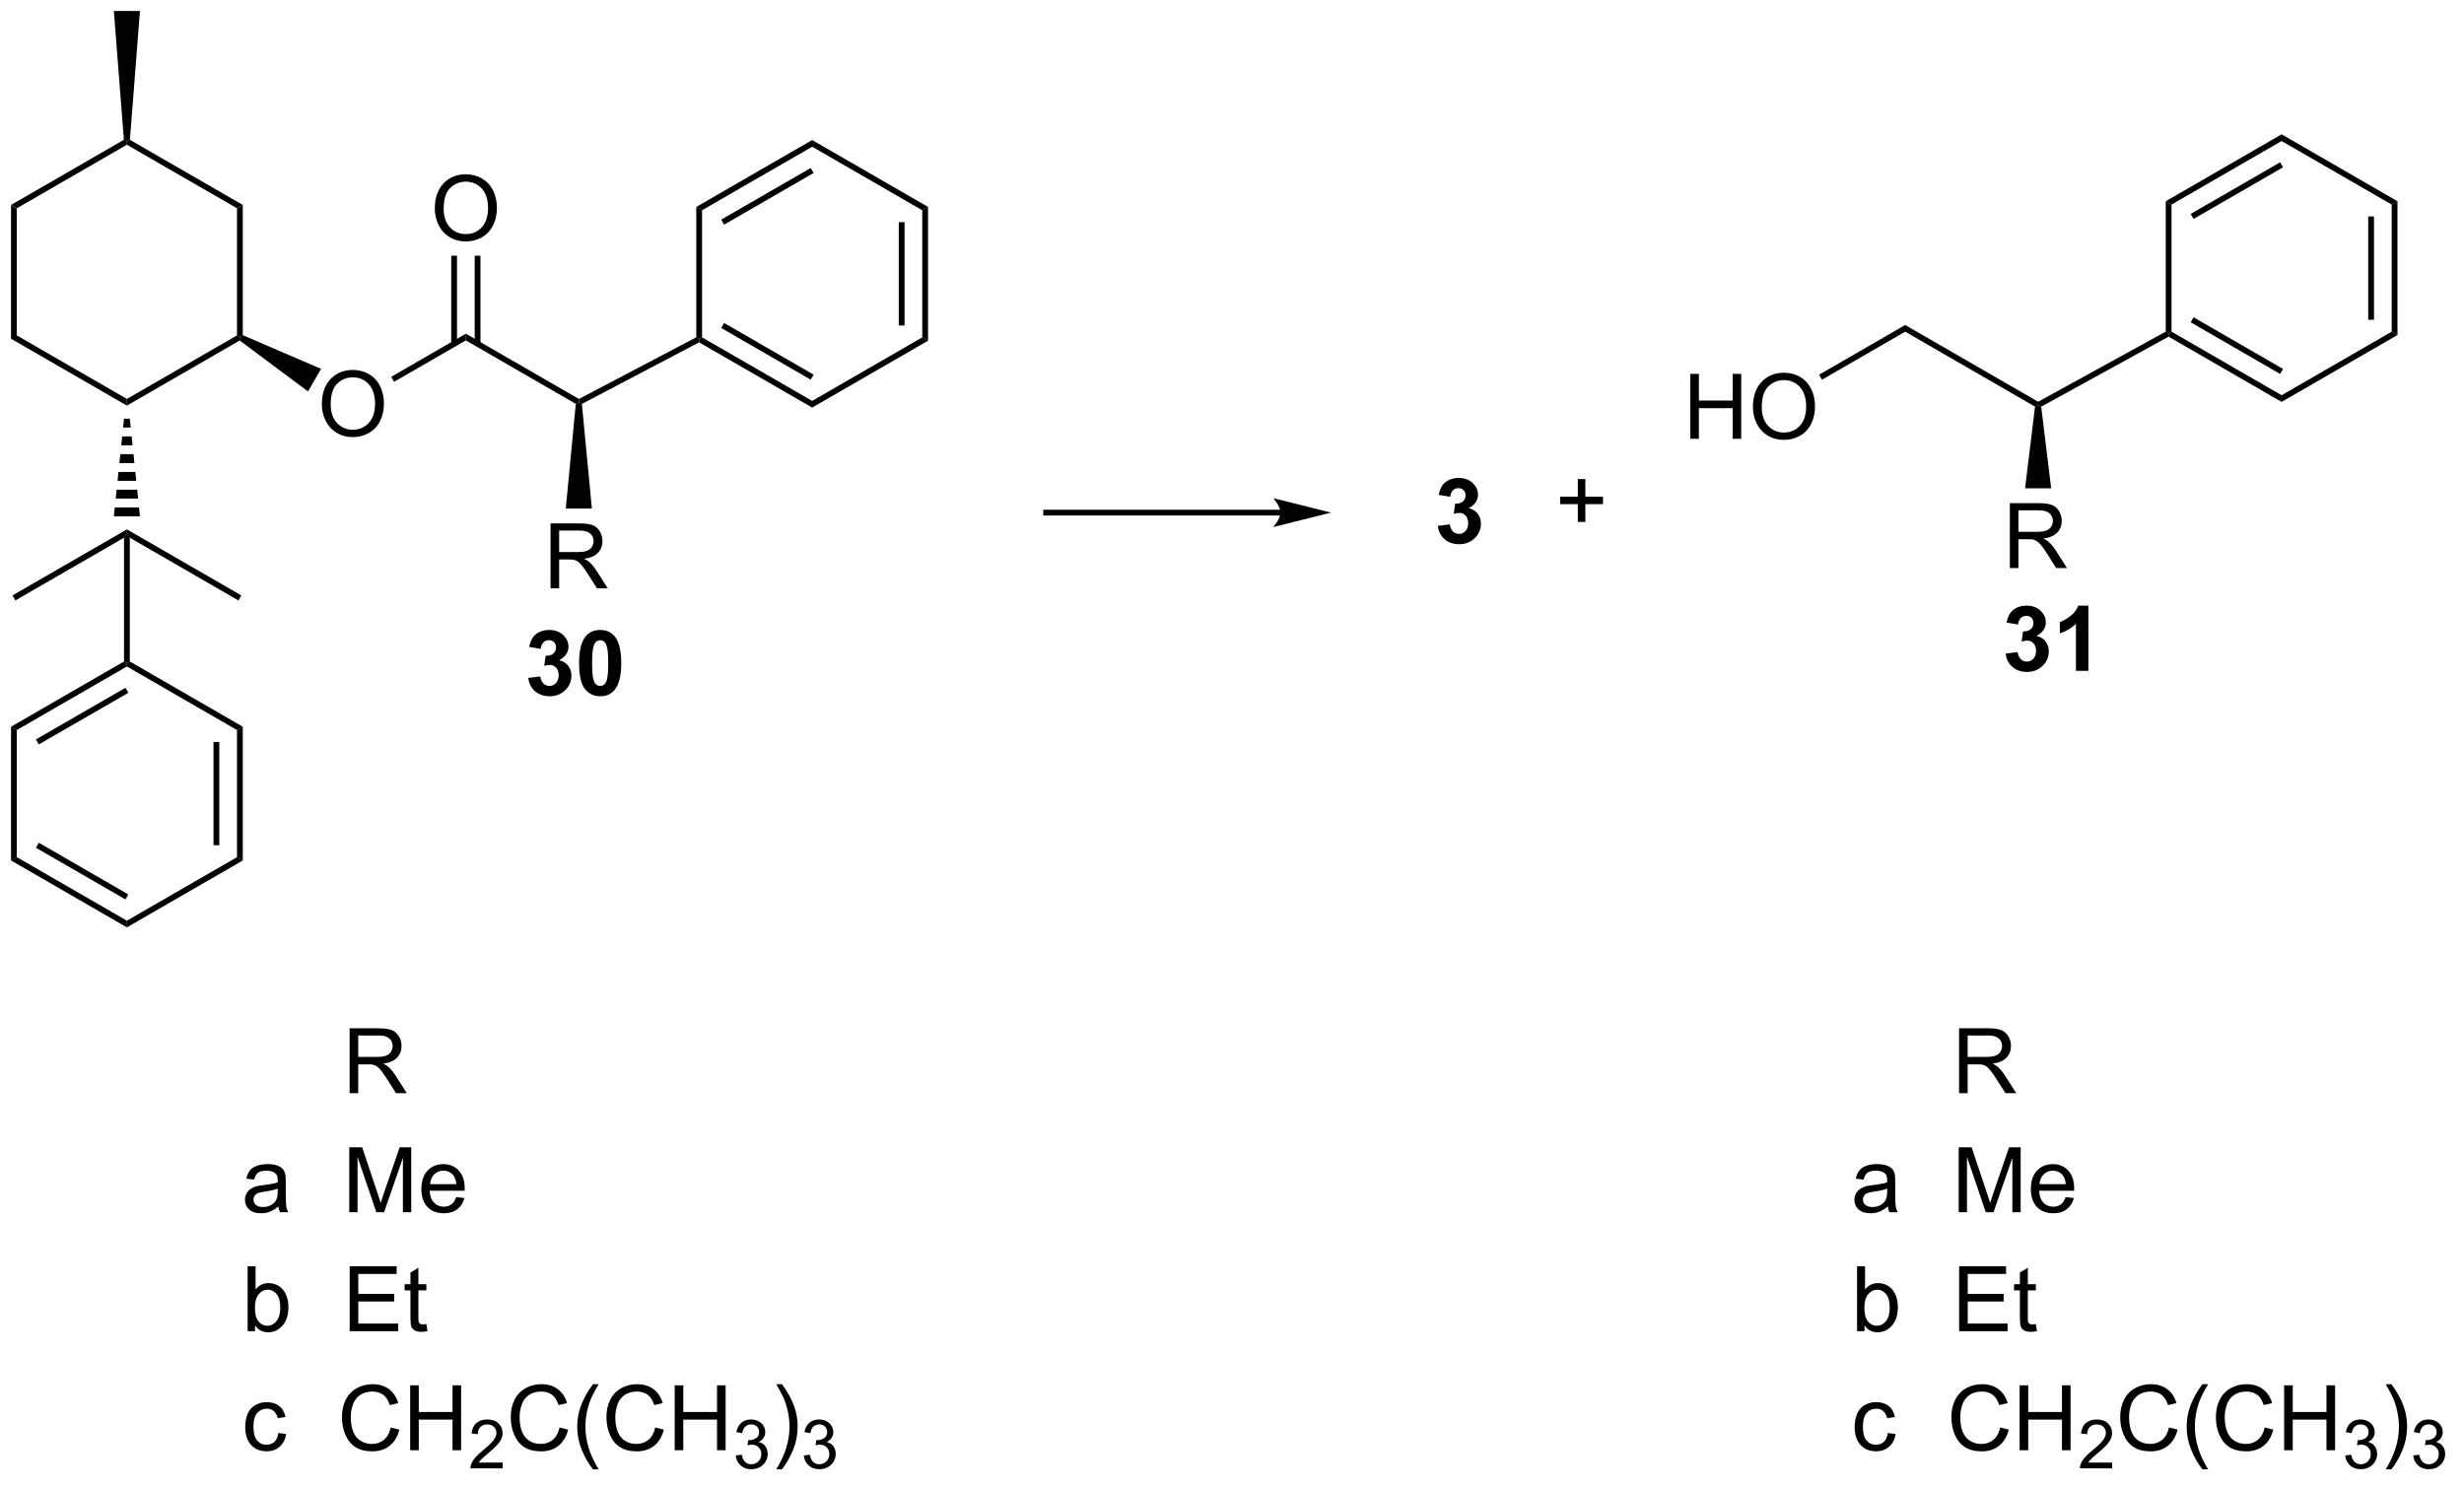<?xml version="1.0" encoding="UTF-8"?>
<!DOCTYPE svg PUBLIC '-//W3C//DTD SVG 1.0//EN'
          'http://www.w3.org/TR/2001/REC-SVG-20010904/DTD/svg10.dtd'>
<svg stroke-dasharray="none" shape-rendering="auto" xmlns="http://www.w3.org/2000/svg" font-family="'Dialog'" text-rendering="auto" width="298" fill-opacity="1" color-interpolation="auto" color-rendering="auto" preserveAspectRatio="xMidYMid meet" font-size="12px" viewBox="0 0 298 180" fill="black" xmlns:xlink="http://www.w3.org/1999/xlink" stroke="black" image-rendering="auto" stroke-miterlimit="10" stroke-linecap="square" stroke-linejoin="miter" font-style="normal" stroke-width="1" height="180" stroke-dashoffset="0" font-weight="normal" stroke-opacity="1"
><!--Generated by the Batik Graphics2D SVG Generator--><defs id="genericDefs"
  /><g
  ><defs id="defs1"
    ><clipPath clipPathUnits="userSpaceOnUse" id="clipPath1"
      ><path d="M0.633 0.633 L223.497 0.633 L223.497 134.983 L0.633 134.983 L0.633 0.633 Z"
      /></clipPath
      ><clipPath clipPathUnits="userSpaceOnUse" id="clipPath2"
      ><path d="M-0.972 17.83 L-0.972 148.445 L215.695 148.445 L215.695 17.83 Z"
      /></clipPath
    ></defs
    ><g transform="scale(1.333,1.333) translate(-0.633,-0.633) matrix(1.029,0,0,1.029,1.633,-17.707)"
    ><path d="M0 35.918 L0.51 36.213 L0.51 47.427 L0 47.721 Z" stroke="none" clip-path="url(#clipPath2)"
    /></g
    ><g transform="matrix(1.371,0,0,1.371,1.333,-24.453)"
    ><path d="M0 47.721 L0.51 47.427 L10.222 53.034 L10.222 53.623 Z" stroke="none" clip-path="url(#clipPath2)"
    /></g
    ><g transform="matrix(1.371,0,0,1.371,1.333,-24.453)"
    ><path d="M10.222 53.623 L10.222 53.034 L19.934 47.427 L20.189 47.574 L20.172 47.878 Z" stroke="none" clip-path="url(#clipPath2)"
    /></g
    ><g transform="matrix(1.371,0,0,1.371,1.333,-24.453)"
    ><path d="M20.444 47.408 L20.189 47.574 L19.934 47.427 L19.934 36.213 L20.444 35.918 Z" stroke="none" clip-path="url(#clipPath2)"
    /></g
    ><g transform="matrix(1.371,0,0,1.371,1.333,-24.453)"
    ><path d="M20.444 35.918 L19.934 36.213 L10.222 30.606 L10.222 30.311 L10.488 30.17 Z" stroke="none" clip-path="url(#clipPath2)"
    /></g
    ><g transform="matrix(1.371,0,0,1.371,1.333,-24.453)"
    ><path d="M9.956 30.17 L10.222 30.311 L10.222 30.606 L0.51 36.213 L0 35.918 Z" stroke="none" clip-path="url(#clipPath2)"
    /></g
    ><g transform="matrix(1.371,0,0,1.371,1.333,-24.453)"
    ><path d="M10.477 54.774 L10.558 55.557 L9.885 55.557 L9.967 54.774 ZM10.64 56.341 L10.721 57.124 L9.723 57.124 L9.804 56.341 ZM10.803 57.907 L10.884 58.691 L9.56 58.691 L9.641 57.907 ZM10.966 59.474 L11.047 60.258 L9.397 60.258 L9.478 59.474 ZM11.129 61.041 L11.21 61.825 L9.234 61.825 L9.315 61.041 ZM11.291 62.608 L11.373 63.391 L9.071 63.391 L9.152 62.608 Z" stroke="none" clip-path="url(#clipPath2)"
    /></g
    ><g transform="matrix(1.371,0,0,1.371,1.333,-24.453)"
    ><path d="M10.488 30.17 L10.222 30.311 L9.956 30.17 L9.071 18.802 L11.373 18.802 Z" stroke="none" clip-path="url(#clipPath2)"
    /></g
    ><g transform="matrix(1.371,0,0,1.371,1.333,-24.453)"
    ><path d="M27.419 53.514 Q27.419 52.087 28.184 51.282 Q28.95 50.475 30.161 50.475 Q30.952 50.475 31.588 50.855 Q32.226 51.233 32.559 51.91 Q32.895 52.587 32.895 53.447 Q32.895 54.319 32.544 55.006 Q32.192 55.694 31.546 56.048 Q30.903 56.402 30.155 56.402 Q29.348 56.402 28.71 56.012 Q28.075 55.618 27.747 54.944 Q27.419 54.267 27.419 53.514 ZM28.2 53.525 Q28.2 54.561 28.755 55.157 Q29.312 55.751 30.153 55.751 Q31.007 55.751 31.559 55.15 Q32.114 54.548 32.114 53.444 Q32.114 52.743 31.877 52.223 Q31.64 51.702 31.184 51.415 Q30.731 51.126 30.163 51.126 Q29.359 51.126 28.778 51.681 Q28.2 52.233 28.2 53.525 Z" stroke="none" clip-path="url(#clipPath2)"
    /></g
    ><g transform="matrix(1.371,0,0,1.371,1.333,-24.453)"
    ><path d="M20.172 47.878 L20.189 47.574 L20.444 47.408 L27.35 50.38 L26.199 52.373 Z" stroke="none" clip-path="url(#clipPath2)"
    /></g
    ><g transform="matrix(1.371,0,0,1.371,1.333,-24.453)"
    ><path d="M33.794 51.522 L33.538 51.081 L40.122 47.279 L40.122 47.869 Z" stroke="none" clip-path="url(#clipPath2)"
    /></g
    ><g transform="matrix(1.371,0,0,1.371,1.333,-24.453)"
    ><path d="M37.385 36.251 Q37.385 34.824 38.151 34.02 Q38.917 33.212 40.127 33.212 Q40.919 33.212 41.555 33.592 Q42.193 33.97 42.526 34.647 Q42.862 35.324 42.862 36.184 Q42.862 37.056 42.51 37.743 Q42.159 38.431 41.513 38.785 Q40.87 39.139 40.122 39.139 Q39.315 39.139 38.677 38.749 Q38.042 38.355 37.713 37.681 Q37.385 37.004 37.385 36.251 ZM38.167 36.262 Q38.167 37.298 38.721 37.895 Q39.279 38.488 40.12 38.488 Q40.974 38.488 41.526 37.887 Q42.081 37.285 42.081 36.181 Q42.081 35.48 41.844 34.96 Q41.607 34.439 41.151 34.152 Q40.698 33.863 40.13 33.863 Q39.325 33.863 38.745 34.418 Q38.167 34.97 38.167 36.262 Z" stroke="none" clip-path="url(#clipPath2)"
    /></g
    ><g transform="matrix(1.371,0,0,1.371,1.333,-24.453)"
    ><path d="M41.413 48.172 L41.413 40.396 L40.903 40.396 L40.903 48.172 ZM39.342 48.172 L39.342 40.396 L38.831 40.396 L38.831 48.172 Z" stroke="none" clip-path="url(#clipPath2)"
    /></g
    ><g transform="matrix(1.371,0,0,1.371,1.333,-24.453)"
    ><path d="M40.122 47.869 L40.122 47.279 L50.095 53.037 L50.089 53.328 L49.821 53.468 Z" stroke="none" clip-path="url(#clipPath2)"
    /></g
    ><g transform="matrix(1.371,0,0,1.371,1.333,-24.453)"
    ><path d="M10.222 64.542 L10.222 64.837 L9.967 65.279 L0.383 70.812 L0.128 70.37 Z" stroke="none" clip-path="url(#clipPath2)"
    /></g
    ><g transform="matrix(1.371,0,0,1.371,1.333,-24.453)"
    ><path d="M10.477 65.279 L10.222 64.837 L10.222 64.542 L20.316 70.37 L20.061 70.812 Z" stroke="none" clip-path="url(#clipPath2)"
    /></g
    ><g transform="matrix(1.371,0,0,1.371,1.333,-24.453)"
    ><path d="M9.967 65.279 L10.222 64.837 L10.477 65.279 L10.477 76.198 L10.222 76.346 L9.967 76.198 Z" stroke="none" clip-path="url(#clipPath2)"
    /></g
    ><g transform="matrix(1.371,0,0,1.371,1.333,-24.453)"
    ><path d="M9.967 76.198 L10.222 76.346 L10.222 76.64 L0.51 82.247 L0 81.953 ZM10.094 78.517 L2.199 83.075 L2.454 83.517 L10.349 78.959 Z" stroke="none" clip-path="url(#clipPath2)"
    /></g
    ><g transform="matrix(1.371,0,0,1.371,1.333,-24.453)"
    ><path d="M0 81.953 L0.51 82.247 L0.51 93.461 L0 93.756 Z" stroke="none" clip-path="url(#clipPath2)"
    /></g
    ><g transform="matrix(1.371,0,0,1.371,1.333,-24.453)"
    ><path d="M0 93.756 L0.51 93.461 L10.222 99.068 L10.222 99.657 ZM2.199 92.633 L10.094 97.192 L10.349 96.75 L2.454 92.192 Z" stroke="none" clip-path="url(#clipPath2)"
    /></g
    ><g transform="matrix(1.371,0,0,1.371,1.333,-24.453)"
    ><path d="M10.222 99.657 L10.222 99.068 L19.934 93.461 L20.444 93.756 Z" stroke="none" clip-path="url(#clipPath2)"
    /></g
    ><g transform="matrix(1.371,0,0,1.371,1.333,-24.453)"
    ><path d="M20.444 93.756 L19.934 93.461 L19.934 82.247 L20.444 81.953 ZM18.372 92.413 L18.372 83.296 L17.862 83.296 L17.862 92.413 Z" stroke="none" clip-path="url(#clipPath2)"
    /></g
    ><g transform="matrix(1.371,0,0,1.371,1.333,-24.453)"
    ><path d="M20.444 81.953 L19.934 82.247 L10.222 76.64 L10.222 76.346 L10.477 76.198 Z" stroke="none" clip-path="url(#clipPath2)"
    /></g
    ><g transform="matrix(1.371,0,0,1.371,1.333,-24.453)"
    ><path d="M176.323 67.958 L176.323 62.231 L178.863 62.231 Q179.628 62.231 180.026 62.385 Q180.425 62.539 180.662 62.929 Q180.901 63.32 180.901 63.794 Q180.901 64.403 180.506 64.823 Q180.113 65.239 179.287 65.351 Q179.589 65.497 179.745 65.638 Q180.076 65.942 180.373 66.398 L181.37 67.958 L180.417 67.958 L179.659 66.765 Q179.326 66.25 179.11 65.976 Q178.896 65.703 178.727 65.593 Q178.558 65.484 178.381 65.442 Q178.253 65.414 177.959 65.414 L177.081 65.414 L177.081 67.958 L176.323 67.958 ZM177.081 64.757 L178.709 64.757 Q179.23 64.757 179.521 64.651 Q179.816 64.544 179.967 64.307 Q180.12 64.07 180.12 63.794 Q180.12 63.388 179.823 63.127 Q179.529 62.864 178.894 62.864 L177.081 62.864 L177.081 64.757 Z" stroke="none" clip-path="url(#clipPath2)"
    /></g
    ><g transform="matrix(1.371,0,0,1.371,1.333,-24.453)"
    ><path d="M178.546 53.712 L178.818 53.574 L179.091 53.716 L179.969 60.92 L177.667 60.92 Z" stroke="none" clip-path="url(#clipPath2)"
    /></g
    ><g transform="matrix(1.371,0,0,1.371,1.333,-24.453)"
    ><path d="M45.629 77.646 L46.692 77.519 Q46.741 77.925 46.962 78.141 Q47.186 78.355 47.504 78.355 Q47.843 78.355 48.074 78.097 Q48.309 77.839 48.309 77.401 Q48.309 76.987 48.085 76.745 Q47.864 76.503 47.543 76.503 Q47.332 76.503 47.038 76.584 L47.16 75.691 Q47.606 75.701 47.84 75.498 Q48.074 75.292 48.074 74.951 Q48.074 74.662 47.903 74.49 Q47.731 74.318 47.444 74.318 Q47.163 74.318 46.962 74.513 Q46.764 74.709 46.723 75.084 L45.71 74.912 Q45.817 74.394 46.028 74.084 Q46.241 73.771 46.621 73.594 Q47.004 73.417 47.475 73.417 Q48.285 73.417 48.772 73.933 Q49.176 74.355 49.176 74.886 Q49.176 75.638 48.35 76.089 Q48.843 76.193 49.137 76.56 Q49.434 76.927 49.434 77.448 Q49.434 78.201 48.882 78.735 Q48.332 79.266 47.512 79.266 Q46.733 79.266 46.22 78.818 Q45.71 78.37 45.629 77.646 ZM51.971 73.417 Q52.805 73.417 53.274 74.011 Q53.831 74.714 53.831 76.342 Q53.831 77.967 53.268 78.677 Q52.805 79.266 51.971 79.266 Q51.136 79.266 50.623 78.623 Q50.112 77.98 50.112 76.331 Q50.112 74.714 50.675 74.003 Q51.141 73.417 51.971 73.417 ZM51.971 74.326 Q51.774 74.326 51.617 74.454 Q51.461 74.581 51.375 74.909 Q51.261 75.334 51.261 76.342 Q51.261 77.349 51.362 77.727 Q51.464 78.105 51.617 78.23 Q51.774 78.355 51.971 78.355 Q52.172 78.355 52.328 78.227 Q52.485 78.099 52.571 77.771 Q52.682 77.349 52.682 76.342 Q52.682 75.334 52.581 74.959 Q52.479 74.581 52.326 74.454 Q52.172 74.326 51.971 74.326 Z" stroke="none" clip-path="url(#clipPath2)"
    /></g
    ><g transform="matrix(1.371,0,0,1.371,1.333,-24.453)"
    ><path d="M50.358 53.475 L50.089 53.328 L50.095 53.037 L60.45 47.594 L60.705 47.749 L60.699 48.04 Z" stroke="none" clip-path="url(#clipPath2)"
    /></g
    ><g transform="matrix(1.371,0,0,1.371,1.333,-24.453)"
    ><path d="M60.699 48.04 L60.705 47.749 L60.96 47.601 L70.672 53.208 L70.672 53.797 ZM62.649 46.773 L70.544 51.332 L70.799 50.89 L62.904 46.332 Z" stroke="none" clip-path="url(#clipPath2)"
    /></g
    ><g transform="matrix(1.371,0,0,1.371,1.333,-24.453)"
    ><path d="M70.672 53.797 L70.672 53.208 L80.384 47.601 L80.894 47.896 Z" stroke="none" clip-path="url(#clipPath2)"
    /></g
    ><g transform="matrix(1.371,0,0,1.371,1.333,-24.453)"
    ><path d="M80.894 47.896 L80.384 47.601 L80.384 36.387 L80.894 36.093 ZM78.822 46.553 L78.822 37.436 L78.312 37.436 L78.312 46.553 Z" stroke="none" clip-path="url(#clipPath2)"
    /></g
    ><g transform="matrix(1.371,0,0,1.371,1.333,-24.453)"
    ><path d="M80.894 36.093 L80.384 36.387 L70.672 30.78 L70.672 30.191 Z" stroke="none" clip-path="url(#clipPath2)"
    /></g
    ><g transform="matrix(1.371,0,0,1.371,1.333,-24.453)"
    ><path d="M70.672 30.191 L70.672 30.78 L60.96 36.387 L60.45 36.093 ZM70.544 32.657 L62.649 37.215 L62.904 37.657 L70.799 33.099 Z" stroke="none" clip-path="url(#clipPath2)"
    /></g
    ><g transform="matrix(1.371,0,0,1.371,1.333,-24.453)"
    ><path d="M60.45 36.093 L60.96 36.387 L60.96 47.601 L60.705 47.749 L60.45 47.594 Z" stroke="none" clip-path="url(#clipPath2)"
    /></g
    ><g transform="matrix(1.371,0,0,1.371,1.333,-24.453)"
    ><path d="M47.594 69.743 L47.594 64.016 L50.133 64.016 Q50.899 64.016 51.297 64.17 Q51.696 64.324 51.933 64.714 Q52.172 65.105 52.172 65.579 Q52.172 66.188 51.776 66.608 Q51.383 67.024 50.558 67.136 Q50.86 67.282 51.016 67.423 Q51.347 67.727 51.644 68.183 L52.641 69.743 L51.688 69.743 L50.93 68.55 Q50.597 68.035 50.381 67.761 Q50.167 67.488 49.998 67.378 Q49.829 67.269 49.651 67.227 Q49.524 67.199 49.23 67.199 L48.352 67.199 L48.352 69.743 L47.594 69.743 ZM48.352 66.542 L49.98 66.542 Q50.501 66.542 50.792 66.436 Q51.086 66.329 51.237 66.092 Q51.391 65.855 51.391 65.579 Q51.391 65.173 51.094 64.912 Q50.8 64.649 50.164 64.649 L48.352 64.649 L48.352 66.542 Z" stroke="none" clip-path="url(#clipPath2)"
    /></g
    ><g transform="matrix(1.371,0,0,1.371,1.333,-24.453)"
    ><path d="M49.821 53.468 L50.089 53.328 L50.358 53.475 L51.24 62.705 L48.938 62.705 Z" stroke="none" clip-path="url(#clipPath2)"
    /></g
    ><g transform="matrix(1.371,0,0,1.371,1.333,-24.453)"
    ><path d="M29.869 114.288 L29.869 108.561 L32.408 108.561 Q33.174 108.561 33.572 108.715 Q33.971 108.869 34.208 109.259 Q34.447 109.65 34.447 110.124 Q34.447 110.733 34.051 111.153 Q33.658 111.569 32.833 111.681 Q33.135 111.827 33.291 111.968 Q33.622 112.272 33.919 112.728 L34.916 114.288 L33.963 114.288 L33.205 113.095 Q32.872 112.58 32.656 112.306 Q32.442 112.033 32.273 111.923 Q32.104 111.814 31.927 111.772 Q31.799 111.744 31.505 111.744 L30.627 111.744 L30.627 114.288 L29.869 114.288 ZM30.627 111.087 L32.255 111.087 Q32.776 111.087 33.067 110.981 Q33.361 110.874 33.513 110.637 Q33.666 110.4 33.666 110.124 Q33.666 109.718 33.369 109.457 Q33.075 109.194 32.44 109.194 L30.627 109.194 L30.627 111.087 Z" stroke="none" clip-path="url(#clipPath2)"
    /></g
    ><g transform="matrix(1.371,0,0,1.371,1.333,-24.453)"
    ><path d="M23.583 124.275 Q23.192 124.608 22.83 124.746 Q22.471 124.882 22.057 124.882 Q21.372 124.882 21.005 124.548 Q20.637 124.212 20.637 123.694 Q20.637 123.389 20.776 123.137 Q20.916 122.884 21.14 122.733 Q21.364 122.58 21.645 122.501 Q21.854 122.447 22.27 122.397 Q23.122 122.296 23.526 122.155 Q23.528 122.009 23.528 121.97 Q23.528 121.54 23.33 121.366 Q23.059 121.126 22.528 121.126 Q22.033 121.126 21.796 121.301 Q21.559 121.475 21.447 121.915 L20.76 121.822 Q20.854 121.382 21.067 121.111 Q21.283 120.837 21.689 120.692 Q22.096 120.546 22.63 120.546 Q23.161 120.546 23.492 120.671 Q23.825 120.796 23.981 120.986 Q24.137 121.173 24.2 121.462 Q24.236 121.642 24.236 122.111 L24.236 123.048 Q24.236 124.03 24.281 124.29 Q24.325 124.548 24.458 124.788 L23.723 124.788 Q23.614 124.569 23.583 124.275 ZM23.526 122.705 Q23.143 122.861 22.377 122.97 Q21.942 123.033 21.762 123.111 Q21.583 123.189 21.484 123.34 Q21.387 123.491 21.387 123.673 Q21.387 123.955 21.601 124.142 Q21.814 124.33 22.223 124.33 Q22.63 124.33 22.945 124.153 Q23.262 123.975 23.411 123.665 Q23.526 123.428 23.526 122.962 L23.526 122.705 ZM29.837 124.788 L29.837 119.061 L30.977 119.061 L32.334 123.116 Q32.522 123.681 32.608 123.962 Q32.704 123.65 32.912 123.046 L34.282 119.061 L35.303 119.061 L35.303 124.788 L34.571 124.788 L34.571 119.994 L32.907 124.788 L32.225 124.788 L30.569 119.913 L30.569 124.788 L29.837 124.788 ZM39.274 123.452 L40.001 123.54 Q39.829 124.178 39.363 124.53 Q38.899 124.882 38.178 124.882 Q37.266 124.882 36.733 124.322 Q36.201 123.759 36.201 122.749 Q36.201 121.702 36.74 121.124 Q37.279 120.546 38.139 120.546 Q38.969 120.546 39.495 121.113 Q40.024 121.678 40.024 122.705 Q40.024 122.767 40.022 122.892 L36.928 122.892 Q36.967 123.577 37.313 123.942 Q37.662 124.303 38.18 124.303 Q38.569 124.303 38.842 124.1 Q39.115 123.897 39.274 123.452 ZM36.967 122.314 L39.282 122.314 Q39.235 121.79 39.016 121.53 Q38.68 121.124 38.147 121.124 Q37.662 121.124 37.331 121.449 Q37.001 121.772 36.967 122.314 Z" stroke="none" clip-path="url(#clipPath2)"
    /></g
    ><g transform="matrix(1.371,0,0,1.371,1.333,-24.453)"
    ><path d="M21.526 135.288 L20.872 135.288 L20.872 129.561 L21.575 129.561 L21.575 131.603 Q22.02 131.046 22.713 131.046 Q23.096 131.046 23.437 131.199 Q23.778 131.353 23.999 131.634 Q24.221 131.913 24.346 132.309 Q24.471 132.702 24.471 133.15 Q24.471 134.218 23.942 134.801 Q23.416 135.382 22.677 135.382 Q21.942 135.382 21.526 134.767 L21.526 135.288 ZM21.518 133.181 Q21.518 133.929 21.721 134.259 Q22.052 134.804 22.619 134.804 Q23.08 134.804 23.416 134.403 Q23.752 134.001 23.752 133.21 Q23.752 132.397 23.429 132.012 Q23.106 131.624 22.651 131.624 Q22.189 131.624 21.854 132.025 Q21.518 132.423 21.518 133.181 ZM29.876 135.288 L29.876 129.561 L34.016 129.561 L34.016 130.236 L30.634 130.236 L30.634 131.991 L33.803 131.991 L33.803 132.663 L30.634 132.663 L30.634 134.611 L34.149 134.611 L34.149 135.288 L29.876 135.288 ZM36.641 134.658 L36.743 135.28 Q36.446 135.343 36.212 135.343 Q35.829 135.343 35.618 135.223 Q35.407 135.1 35.321 134.903 Q35.235 134.705 35.235 134.072 L35.235 131.686 L34.719 131.686 L34.719 131.139 L35.235 131.139 L35.235 130.111 L35.936 129.689 L35.936 131.139 L36.641 131.139 L36.641 131.686 L35.936 131.686 L35.936 134.111 Q35.936 134.413 35.972 134.499 Q36.009 134.585 36.092 134.637 Q36.178 134.686 36.334 134.686 Q36.451 134.686 36.641 134.658 Z" stroke="none" clip-path="url(#clipPath2)"
    /></g
    ><g transform="matrix(1.371,0,0,1.371,1.333,-24.453)"
    ><path d="M23.583 144.267 L24.276 144.358 Q24.161 145.072 23.695 145.478 Q23.229 145.882 22.549 145.882 Q21.697 145.882 21.179 145.324 Q20.661 144.767 20.661 143.728 Q20.661 143.056 20.882 142.554 Q21.106 142.048 21.562 141.798 Q22.018 141.546 22.552 141.546 Q23.229 141.546 23.658 141.887 Q24.088 142.228 24.208 142.858 L23.526 142.962 Q23.427 142.546 23.179 142.335 Q22.932 142.124 22.58 142.124 Q22.049 142.124 21.716 142.504 Q21.385 142.884 21.385 143.71 Q21.385 144.546 21.705 144.926 Q22.026 145.304 22.541 145.304 Q22.955 145.304 23.231 145.051 Q23.51 144.796 23.583 144.267 ZM33.497 143.78 L34.255 143.97 Q34.018 144.905 33.398 145.397 Q32.778 145.887 31.885 145.887 Q30.958 145.887 30.377 145.509 Q29.799 145.132 29.494 144.418 Q29.192 143.702 29.192 142.882 Q29.192 141.986 29.533 141.322 Q29.877 140.655 30.507 140.309 Q31.137 139.962 31.895 139.962 Q32.755 139.962 33.341 140.4 Q33.926 140.837 34.158 141.632 L33.411 141.806 Q33.213 141.181 32.833 140.897 Q32.455 140.611 31.88 140.611 Q31.221 140.611 30.776 140.929 Q30.333 141.244 30.153 141.778 Q29.973 142.311 29.973 142.876 Q29.973 143.608 30.187 144.153 Q30.401 144.697 30.848 144.968 Q31.299 145.236 31.822 145.236 Q32.458 145.236 32.898 144.869 Q33.341 144.501 33.497 143.78 ZM35.212 145.788 L35.212 140.061 L35.969 140.061 L35.969 142.413 L38.946 142.413 L38.946 140.061 L39.704 140.061 L39.704 145.788 L38.946 145.788 L38.946 143.087 L35.969 143.087 L35.969 145.788 L35.212 145.788 Z" stroke="none" clip-path="url(#clipPath2)"
    /></g
    ><g transform="matrix(1.371,0,0,1.371,1.333,-24.453)"
    ><path d="M43.37 146.88 L43.37 147.388 L40.53 147.388 Q40.524 147.196 40.593 147.021 Q40.7 146.732 40.938 146.45 Q41.178 146.169 41.63 145.8 Q42.329 145.226 42.575 144.89 Q42.821 144.554 42.821 144.255 Q42.821 143.943 42.596 143.728 Q42.374 143.511 42.013 143.511 Q41.632 143.511 41.403 143.739 Q41.175 143.968 41.173 144.372 L40.63 144.318 Q40.686 143.71 41.05 143.394 Q41.413 143.075 42.024 143.075 Q42.643 143.075 43.003 143.419 Q43.364 143.761 43.364 144.267 Q43.364 144.525 43.259 144.775 Q43.153 145.023 42.907 145.298 Q42.663 145.573 42.094 146.054 Q41.62 146.452 41.485 146.595 Q41.35 146.738 41.263 146.88 L43.37 146.88 Z" stroke="none" clip-path="url(#clipPath2)"
    /></g
    ><g transform="matrix(1.371,0,0,1.371,1.333,-24.453)"
    ><path d="M48.388 143.78 L49.146 143.97 Q48.909 144.905 48.289 145.397 Q47.67 145.887 46.776 145.887 Q45.849 145.887 45.269 145.509 Q44.691 145.132 44.386 144.418 Q44.084 143.702 44.084 142.882 Q44.084 141.986 44.425 141.322 Q44.769 140.655 45.399 140.309 Q46.029 139.962 46.787 139.962 Q47.646 139.962 48.232 140.4 Q48.818 140.837 49.05 141.632 L48.303 141.806 Q48.105 141.181 47.724 140.897 Q47.347 140.611 46.771 140.611 Q46.112 140.611 45.667 140.929 Q45.224 141.244 45.045 141.778 Q44.865 142.311 44.865 142.876 Q44.865 143.608 45.078 144.153 Q45.292 144.697 45.74 144.968 Q46.191 145.236 46.714 145.236 Q47.349 145.236 47.789 144.869 Q48.232 144.501 48.388 143.78 ZM51.335 147.473 Q50.752 146.738 50.348 145.754 Q49.947 144.767 49.947 143.712 Q49.947 142.783 50.249 141.931 Q50.601 140.944 51.335 139.962 L51.838 139.962 Q51.366 140.775 51.213 141.124 Q50.976 141.663 50.838 142.249 Q50.671 142.978 50.671 143.718 Q50.671 145.595 51.838 147.473 L51.335 147.473 ZM56.83 143.78 L57.588 143.97 Q57.351 144.905 56.731 145.397 Q56.111 145.887 55.218 145.887 Q54.291 145.887 53.71 145.509 Q53.132 145.132 52.827 144.418 Q52.525 143.702 52.525 142.882 Q52.525 141.986 52.866 141.322 Q53.21 140.655 53.84 140.309 Q54.471 139.962 55.228 139.962 Q56.088 139.962 56.674 140.4 Q57.26 140.837 57.491 141.632 L56.744 141.806 Q56.546 141.181 56.166 140.897 Q55.788 140.611 55.213 140.611 Q54.554 140.611 54.108 140.929 Q53.666 141.244 53.486 141.778 Q53.306 142.311 53.306 142.876 Q53.306 143.608 53.52 144.153 Q53.733 144.697 54.181 144.968 Q54.632 145.236 55.155 145.236 Q55.791 145.236 56.231 144.869 Q56.674 144.501 56.83 143.78 ZM58.545 145.788 L58.545 140.061 L59.303 140.061 L59.303 142.413 L62.279 142.413 L62.279 140.061 L63.037 140.061 L63.037 145.788 L62.279 145.788 L62.279 143.087 L59.303 143.087 L59.303 145.788 L58.545 145.788 Z" stroke="none" clip-path="url(#clipPath2)"
    /></g
    ><g transform="matrix(1.371,0,0,1.371,1.333,-24.453)"
    ><path d="M63.933 146.253 L64.461 146.183 Q64.552 146.632 64.769 146.829 Q64.988 147.027 65.302 147.027 Q65.674 147.027 65.929 146.769 Q66.187 146.511 66.187 146.13 Q66.187 145.767 65.949 145.532 Q65.713 145.296 65.346 145.296 Q65.197 145.296 64.974 145.355 L65.033 144.892 Q65.086 144.898 65.117 144.898 Q65.455 144.898 65.724 144.722 Q65.994 144.546 65.994 144.179 Q65.994 143.89 65.797 143.7 Q65.601 143.509 65.291 143.509 Q64.982 143.509 64.777 143.702 Q64.572 143.896 64.513 144.282 L63.986 144.189 Q64.084 143.657 64.425 143.366 Q64.769 143.075 65.279 143.075 Q65.631 143.075 65.925 143.226 Q66.222 143.376 66.379 143.638 Q66.535 143.898 66.535 144.191 Q66.535 144.47 66.385 144.698 Q66.236 144.927 65.943 145.062 Q66.324 145.15 66.535 145.427 Q66.746 145.702 66.746 146.118 Q66.746 146.681 66.336 147.073 Q65.925 147.464 65.299 147.464 Q64.734 147.464 64.359 147.128 Q63.986 146.79 63.933 146.253 Z" stroke="none" clip-path="url(#clipPath2)"
    /></g
    ><g transform="matrix(1.371,0,0,1.371,1.333,-24.453)"
    ><path d="M68.008 147.473 L67.503 147.473 Q68.672 145.595 68.672 143.718 Q68.672 142.983 68.503 142.259 Q68.37 141.673 68.133 141.134 Q67.979 140.783 67.503 139.962 L68.008 139.962 Q68.742 140.944 69.094 141.931 Q69.393 142.783 69.393 143.712 Q69.393 144.767 68.99 145.754 Q68.586 146.738 68.008 147.473 Z" stroke="none" clip-path="url(#clipPath2)"
    /></g
    ><g transform="matrix(1.371,0,0,1.371,1.333,-24.453)"
    ><path d="M69.934 146.253 L70.462 146.183 Q70.553 146.632 70.77 146.829 Q70.989 147.027 71.303 147.027 Q71.675 147.027 71.93 146.769 Q72.188 146.511 72.188 146.13 Q72.188 145.767 71.95 145.532 Q71.714 145.296 71.347 145.296 Q71.198 145.296 70.975 145.355 L71.034 144.892 Q71.087 144.898 71.118 144.898 Q71.456 144.898 71.725 144.722 Q71.995 144.546 71.995 144.179 Q71.995 143.89 71.798 143.7 Q71.602 143.509 71.292 143.509 Q70.983 143.509 70.778 143.702 Q70.573 143.896 70.514 144.282 L69.987 144.189 Q70.085 143.657 70.427 143.366 Q70.77 143.075 71.28 143.075 Q71.632 143.075 71.927 143.226 Q72.223 143.376 72.38 143.638 Q72.536 143.898 72.536 144.191 Q72.536 144.47 72.385 144.698 Q72.237 144.927 71.944 145.062 Q72.325 145.15 72.536 145.427 Q72.747 145.702 72.747 146.118 Q72.747 146.681 72.337 147.073 Q71.927 147.464 71.3 147.464 Q70.735 147.464 70.36 147.128 Q69.987 146.79 69.934 146.253 Z" stroke="none" clip-path="url(#clipPath2)"
    /></g
    ><g transform="matrix(1.371,0,0,1.371,1.333,-24.453)"
    ><path d="M111.985 62.808 L91.313 62.808 L91.058 62.808 L91.058 63.318 L91.313 63.318 L111.985 63.318 L112.24 63.318 L112.24 62.808 L111.985 62.808 ZM116.449 63.063 L111.347 61.787 C111.347 61.787 111.985 62.505 111.985 63.063 C111.985 63.621 111.347 64.338 111.347 64.338 Z" stroke="none" clip-path="url(#clipPath2)"
    /></g
    ><g transform="matrix(1.371,0,0,1.371,1.333,-24.453)"
    ><path d="M125.863 64.232 L126.925 64.104 Q126.975 64.51 127.196 64.727 Q127.42 64.94 127.738 64.94 Q128.076 64.94 128.308 64.682 Q128.542 64.425 128.542 63.987 Q128.542 63.573 128.319 63.331 Q128.097 63.089 127.777 63.089 Q127.566 63.089 127.272 63.169 L127.394 62.276 Q127.839 62.287 128.074 62.083 Q128.308 61.878 128.308 61.537 Q128.308 61.248 128.136 61.076 Q127.964 60.904 127.678 60.904 Q127.397 60.904 127.196 61.099 Q126.998 61.294 126.957 61.669 L125.944 61.498 Q126.05 60.979 126.261 60.669 Q126.475 60.357 126.855 60.18 Q127.238 60.003 127.709 60.003 Q128.519 60.003 129.006 60.518 Q129.41 60.94 129.41 61.471 Q129.41 62.224 128.584 62.675 Q129.076 62.779 129.371 63.146 Q129.667 63.513 129.667 64.034 Q129.667 64.787 129.115 65.32 Q128.566 65.852 127.746 65.852 Q126.967 65.852 126.454 65.404 Q125.944 64.956 125.863 64.232 Z" stroke="none" clip-path="url(#clipPath2)"
    /></g
    ><g transform="matrix(1.371,0,0,1.371,1.333,-24.453)"
    ><path d="M179.091 53.716 L178.818 53.574 L178.821 53.281 L190.076 47.095 L190.331 47.246 L190.328 47.539 Z" stroke="none" clip-path="url(#clipPath2)"
    /></g
    ><g transform="matrix(1.371,0,0,1.371,1.333,-24.453)"
    ><path d="M190.328 47.539 L190.331 47.246 L190.586 47.099 L200.298 52.706 L200.298 53.295 ZM192.275 46.271 L200.17 50.829 L200.425 50.387 L192.53 45.829 Z" stroke="none" clip-path="url(#clipPath2)"
    /></g
    ><g transform="matrix(1.371,0,0,1.371,1.333,-24.453)"
    ><path d="M200.298 53.295 L200.298 52.706 L210.009 47.099 L210.52 47.393 Z" stroke="none" clip-path="url(#clipPath2)"
    /></g
    ><g transform="matrix(1.371,0,0,1.371,1.333,-24.453)"
    ><path d="M210.52 47.393 L210.009 47.099 L210.009 35.885 L210.52 35.59 ZM208.448 46.05 L208.448 36.933 L207.938 36.933 L207.938 46.05 Z" stroke="none" clip-path="url(#clipPath2)"
    /></g
    ><g transform="matrix(1.371,0,0,1.371,1.333,-24.453)"
    ><path d="M210.52 35.59 L210.009 35.885 L200.298 30.278 L200.298 29.688 Z" stroke="none" clip-path="url(#clipPath2)"
    /></g
    ><g transform="matrix(1.371,0,0,1.371,1.333,-24.453)"
    ><path d="M200.298 29.688 L200.298 30.278 L190.586 35.885 L190.076 35.59 ZM200.17 32.154 L192.275 36.712 L192.53 37.154 L200.425 32.596 Z" stroke="none" clip-path="url(#clipPath2)"
    /></g
    ><g transform="matrix(1.371,0,0,1.371,1.333,-24.453)"
    ><path d="M190.076 35.59 L190.586 35.885 L190.586 47.099 L190.331 47.246 L190.076 47.095 Z" stroke="none" clip-path="url(#clipPath2)"
    /></g
    ><g transform="matrix(1.371,0,0,1.371,1.333,-24.453)"
    ><path d="M178.821 53.281 L178.818 53.574 L178.546 53.712 L167.093 47.099 L167.093 46.51 Z" stroke="none" clip-path="url(#clipPath2)"
    /></g
    ><g transform="matrix(1.371,0,0,1.371,1.333,-24.453)"
    ><path d="M148.137 56.549 L148.137 50.823 L148.894 50.823 L148.894 53.174 L151.871 53.174 L151.871 50.823 L152.629 50.823 L152.629 56.549 L151.871 56.549 L151.871 53.849 L148.894 53.849 L148.894 56.549 L148.137 56.549 ZM153.661 53.76 Q153.661 52.333 154.427 51.528 Q155.192 50.721 156.403 50.721 Q157.195 50.721 157.831 51.101 Q158.469 51.479 158.802 52.156 Q159.138 52.833 159.138 53.692 Q159.138 54.565 158.786 55.252 Q158.435 55.94 157.789 56.294 Q157.146 56.648 156.398 56.648 Q155.591 56.648 154.953 56.258 Q154.317 55.864 153.989 55.19 Q153.661 54.513 153.661 53.76 ZM154.442 53.771 Q154.442 54.807 154.997 55.403 Q155.554 55.997 156.396 55.997 Q157.25 55.997 157.802 55.396 Q158.357 54.794 158.357 53.69 Q158.357 52.989 158.12 52.468 Q157.883 51.948 157.427 51.661 Q156.974 51.372 156.406 51.372 Q155.601 51.372 155.021 51.927 Q154.442 52.479 154.442 53.771 Z" stroke="none" clip-path="url(#clipPath2)"
    /></g
    ><g transform="matrix(1.371,0,0,1.371,1.333,-24.453)"
    ><path d="M167.093 46.51 L167.093 47.099 L159.752 51.337 L159.497 50.895 Z" stroke="none" clip-path="url(#clipPath2)"
    /></g
    ><g transform="matrix(1.371,0,0,1.371,1.333,-24.453)"
    ><path d="M138.214 63.887 L138.214 62.316 L136.654 62.316 L136.654 61.66 L138.214 61.66 L138.214 60.103 L138.878 60.103 L138.878 61.66 L140.435 61.66 L140.435 62.316 L138.878 62.316 L138.878 63.887 L138.214 63.887 Z" stroke="none" clip-path="url(#clipPath2)"
    /></g
    ><g transform="matrix(1.371,0,0,1.371,1.333,-24.453)"
    ><path d="M171.845 114.288 L171.845 108.561 L174.384 108.561 Q175.15 108.561 175.548 108.715 Q175.947 108.869 176.184 109.259 Q176.423 109.65 176.423 110.124 Q176.423 110.733 176.028 111.153 Q175.634 111.569 174.809 111.681 Q175.111 111.827 175.267 111.968 Q175.598 112.272 175.895 112.728 L176.892 114.288 L175.939 114.288 L175.181 113.095 Q174.848 112.58 174.632 112.306 Q174.418 112.033 174.249 111.923 Q174.08 111.814 173.903 111.772 Q173.775 111.744 173.481 111.744 L172.603 111.744 L172.603 114.288 L171.845 114.288 ZM172.603 111.087 L174.231 111.087 Q174.752 111.087 175.043 110.981 Q175.338 110.874 175.489 110.637 Q175.642 110.4 175.642 110.124 Q175.642 109.718 175.345 109.457 Q175.051 109.194 174.416 109.194 L172.603 109.194 L172.603 111.087 Z" stroke="none" clip-path="url(#clipPath2)"
    /></g
    ><g transform="matrix(1.371,0,0,1.371,1.333,-24.453)"
    ><path d="M165.559 124.275 Q165.168 124.608 164.806 124.746 Q164.447 124.882 164.033 124.882 Q163.348 124.882 162.981 124.548 Q162.614 124.212 162.614 123.694 Q162.614 123.389 162.752 123.137 Q162.892 122.884 163.116 122.733 Q163.34 122.58 163.621 122.501 Q163.83 122.447 164.246 122.397 Q165.098 122.296 165.502 122.155 Q165.504 122.009 165.504 121.97 Q165.504 121.54 165.306 121.366 Q165.035 121.126 164.504 121.126 Q164.009 121.126 163.772 121.301 Q163.535 121.475 163.423 121.915 L162.736 121.822 Q162.83 121.382 163.043 121.111 Q163.259 120.837 163.666 120.692 Q164.072 120.546 164.606 120.546 Q165.137 120.546 165.468 120.671 Q165.801 120.796 165.957 120.986 Q166.114 121.173 166.176 121.462 Q166.213 121.642 166.213 122.111 L166.213 123.048 Q166.213 124.03 166.257 124.29 Q166.301 124.548 166.434 124.788 L165.7 124.788 Q165.59 124.569 165.559 124.275 ZM165.502 122.705 Q165.119 122.861 164.353 122.97 Q163.918 123.033 163.739 123.111 Q163.559 123.189 163.46 123.34 Q163.364 123.491 163.364 123.673 Q163.364 123.955 163.577 124.142 Q163.791 124.33 164.2 124.33 Q164.606 124.33 164.921 124.153 Q165.239 123.975 165.387 123.665 Q165.502 123.428 165.502 122.962 L165.502 122.705 ZM171.813 124.788 L171.813 119.061 L172.953 119.061 L174.31 123.116 Q174.498 123.681 174.584 123.962 Q174.68 123.65 174.888 123.046 L176.258 119.061 L177.279 119.061 L177.279 124.788 L176.547 124.788 L176.547 119.994 L174.883 124.788 L174.201 124.788 L172.544 119.913 L172.544 124.788 L171.813 124.788 ZM181.25 123.452 L181.977 123.54 Q181.805 124.178 181.339 124.53 Q180.875 124.882 180.154 124.882 Q179.243 124.882 178.709 124.322 Q178.177 123.759 178.177 122.749 Q178.177 121.702 178.716 121.124 Q179.256 120.546 180.115 120.546 Q180.946 120.546 181.472 121.113 Q182 121.678 182 122.705 Q182 122.767 181.998 122.892 L178.904 122.892 Q178.943 123.577 179.289 123.942 Q179.638 124.303 180.156 124.303 Q180.544 124.303 180.818 124.1 Q181.091 123.897 181.25 123.452 ZM178.943 122.314 L181.258 122.314 Q181.211 121.79 180.993 121.53 Q180.656 121.124 180.123 121.124 Q179.638 121.124 179.308 121.449 Q178.977 121.772 178.943 122.314 Z" stroke="none" clip-path="url(#clipPath2)"
    /></g
    ><g transform="matrix(1.371,0,0,1.371,1.333,-24.453)"
    ><path d="M163.502 135.288 L162.848 135.288 L162.848 129.561 L163.551 129.561 L163.551 131.603 Q163.996 131.046 164.689 131.046 Q165.072 131.046 165.413 131.199 Q165.754 131.353 165.976 131.634 Q166.197 131.913 166.322 132.309 Q166.447 132.702 166.447 133.15 Q166.447 134.218 165.918 134.801 Q165.392 135.382 164.653 135.382 Q163.918 135.382 163.502 134.767 L163.502 135.288 ZM163.494 133.181 Q163.494 133.929 163.697 134.259 Q164.028 134.804 164.595 134.804 Q165.056 134.804 165.392 134.403 Q165.728 134.001 165.728 133.21 Q165.728 132.397 165.405 132.012 Q165.082 131.624 164.627 131.624 Q164.166 131.624 163.83 132.025 Q163.494 132.423 163.494 133.181 ZM171.852 135.288 L171.852 129.561 L175.993 129.561 L175.993 130.236 L172.61 130.236 L172.61 131.991 L175.779 131.991 L175.779 132.663 L172.61 132.663 L172.61 134.611 L176.125 134.611 L176.125 135.288 L171.852 135.288 ZM178.618 134.658 L178.719 135.28 Q178.422 135.343 178.188 135.343 Q177.805 135.343 177.594 135.223 Q177.383 135.1 177.297 134.903 Q177.211 134.705 177.211 134.072 L177.211 131.686 L176.696 131.686 L176.696 131.139 L177.211 131.139 L177.211 130.111 L177.912 129.689 L177.912 131.139 L178.618 131.139 L178.618 131.686 L177.912 131.686 L177.912 134.111 Q177.912 134.413 177.948 134.499 Q177.985 134.585 178.068 134.637 Q178.154 134.686 178.31 134.686 Q178.427 134.686 178.618 134.658 Z" stroke="none" clip-path="url(#clipPath2)"
    /></g
    ><g transform="matrix(1.371,0,0,1.371,1.333,-24.453)"
    ><path d="M165.559 144.267 L166.252 144.358 Q166.137 145.072 165.671 145.478 Q165.205 145.882 164.525 145.882 Q163.673 145.882 163.155 145.324 Q162.637 144.767 162.637 143.728 Q162.637 143.056 162.858 142.554 Q163.082 142.048 163.538 141.798 Q163.994 141.546 164.528 141.546 Q165.205 141.546 165.634 141.887 Q166.064 142.228 166.184 142.858 L165.502 142.962 Q165.403 142.546 165.155 142.335 Q164.908 142.124 164.556 142.124 Q164.025 142.124 163.692 142.504 Q163.361 142.884 163.361 143.71 Q163.361 144.546 163.681 144.926 Q164.002 145.304 164.517 145.304 Q164.931 145.304 165.207 145.051 Q165.486 144.796 165.559 144.267 ZM175.473 143.78 L176.231 143.97 Q175.994 144.905 175.374 145.397 Q174.754 145.887 173.861 145.887 Q172.934 145.887 172.353 145.509 Q171.775 145.132 171.47 144.418 Q171.168 143.702 171.168 142.882 Q171.168 141.986 171.509 141.322 Q171.853 140.655 172.483 140.309 Q173.114 139.962 173.871 139.962 Q174.731 139.962 175.317 140.4 Q175.903 140.837 176.134 141.632 L175.387 141.806 Q175.189 141.181 174.809 140.897 Q174.431 140.611 173.856 140.611 Q173.197 140.611 172.752 140.929 Q172.309 141.244 172.129 141.778 Q171.95 142.311 171.95 142.876 Q171.95 143.608 172.163 144.153 Q172.377 144.697 172.825 144.968 Q173.275 145.236 173.798 145.236 Q174.434 145.236 174.874 144.869 Q175.317 144.501 175.473 143.78 ZM177.188 145.788 L177.188 140.061 L177.946 140.061 L177.946 142.413 L180.922 142.413 L180.922 140.061 L181.68 140.061 L181.68 145.788 L180.922 145.788 L180.922 143.087 L177.946 143.087 L177.946 145.788 L177.188 145.788 Z" stroke="none" clip-path="url(#clipPath2)"
    /></g
    ><g transform="matrix(1.371,0,0,1.371,1.333,-24.453)"
    ><path d="M185.346 146.88 L185.346 147.388 L182.506 147.388 Q182.5 147.196 182.569 147.021 Q182.676 146.732 182.914 146.45 Q183.155 146.169 183.606 145.8 Q184.305 145.226 184.551 144.89 Q184.797 144.554 184.797 144.255 Q184.797 143.943 184.572 143.728 Q184.35 143.511 183.989 143.511 Q183.608 143.511 183.379 143.739 Q183.151 143.968 183.149 144.372 L182.606 144.318 Q182.662 143.71 183.026 143.394 Q183.389 143.075 184 143.075 Q184.619 143.075 184.979 143.419 Q185.34 143.761 185.34 144.267 Q185.34 144.525 185.235 144.775 Q185.129 145.023 184.883 145.298 Q184.639 145.573 184.071 146.054 Q183.596 146.452 183.461 146.595 Q183.326 146.738 183.239 146.88 L185.346 146.88 Z" stroke="none" clip-path="url(#clipPath2)"
    /></g
    ><g transform="matrix(1.371,0,0,1.371,1.333,-24.453)"
    ><path d="M190.364 143.78 L191.122 143.97 Q190.885 144.905 190.266 145.397 Q189.646 145.887 188.752 145.887 Q187.826 145.887 187.245 145.509 Q186.667 145.132 186.362 144.418 Q186.06 143.702 186.06 142.882 Q186.06 141.986 186.401 141.322 Q186.745 140.655 187.375 140.309 Q188.005 139.962 188.763 139.962 Q189.622 139.962 190.208 140.4 Q190.794 140.837 191.026 141.632 L190.279 141.806 Q190.081 141.181 189.701 140.897 Q189.323 140.611 188.747 140.611 Q188.089 140.611 187.643 140.929 Q187.201 141.244 187.021 141.778 Q186.841 142.311 186.841 142.876 Q186.841 143.608 187.055 144.153 Q187.268 144.697 187.716 144.968 Q188.167 145.236 188.69 145.236 Q189.326 145.236 189.766 144.869 Q190.208 144.501 190.364 143.78 ZM193.311 147.473 Q192.728 146.738 192.324 145.754 Q191.923 144.767 191.923 143.712 Q191.923 142.783 192.225 141.931 Q192.577 140.944 193.311 139.962 L193.814 139.962 Q193.342 140.775 193.189 141.124 Q192.952 141.663 192.814 142.249 Q192.647 142.978 192.647 143.718 Q192.647 145.595 193.814 147.473 L193.311 147.473 ZM198.806 143.78 L199.564 143.97 Q199.327 144.905 198.707 145.397 Q198.087 145.887 197.194 145.887 Q196.267 145.887 195.686 145.509 Q195.108 145.132 194.803 144.418 Q194.501 143.702 194.501 142.882 Q194.501 141.986 194.842 141.322 Q195.186 140.655 195.816 140.309 Q196.447 139.962 197.204 139.962 Q198.064 139.962 198.65 140.4 Q199.236 140.837 199.467 141.632 L198.72 141.806 Q198.522 141.181 198.142 140.897 Q197.764 140.611 197.189 140.611 Q196.53 140.611 196.085 140.929 Q195.642 141.244 195.462 141.778 Q195.282 142.311 195.282 142.876 Q195.282 143.608 195.496 144.153 Q195.71 144.697 196.157 144.968 Q196.608 145.236 197.131 145.236 Q197.767 145.236 198.207 144.869 Q198.65 144.501 198.806 143.78 ZM200.521 145.788 L200.521 140.061 L201.279 140.061 L201.279 142.413 L204.255 142.413 L204.255 140.061 L205.013 140.061 L205.013 145.788 L204.255 145.788 L204.255 143.087 L201.279 143.087 L201.279 145.788 L200.521 145.788 Z" stroke="none" clip-path="url(#clipPath2)"
    /></g
    ><g transform="matrix(1.371,0,0,1.371,1.333,-24.453)"
    ><path d="M205.91 146.253 L206.437 146.183 Q206.529 146.632 206.745 146.829 Q206.964 147.027 207.279 147.027 Q207.65 147.027 207.905 146.769 Q208.163 146.511 208.163 146.13 Q208.163 145.767 207.925 145.532 Q207.689 145.296 207.322 145.296 Q207.173 145.296 206.951 145.355 L207.009 144.892 Q207.062 144.898 207.093 144.898 Q207.431 144.898 207.701 144.722 Q207.97 144.546 207.97 144.179 Q207.97 143.89 207.773 143.7 Q207.577 143.509 207.267 143.509 Q206.958 143.509 206.753 143.702 Q206.548 143.896 206.489 144.282 L205.962 144.189 Q206.06 143.657 206.402 143.366 Q206.745 143.075 207.255 143.075 Q207.607 143.075 207.902 143.226 Q208.198 143.376 208.355 143.638 Q208.511 143.898 208.511 144.191 Q208.511 144.47 208.361 144.698 Q208.212 144.927 207.919 145.062 Q208.3 145.15 208.511 145.427 Q208.722 145.702 208.722 146.118 Q208.722 146.681 208.312 147.073 Q207.902 147.464 207.275 147.464 Q206.71 147.464 206.335 147.128 Q205.962 146.79 205.91 146.253 Z" stroke="none" clip-path="url(#clipPath2)"
    /></g
    ><g transform="matrix(1.371,0,0,1.371,1.333,-24.453)"
    ><path d="M209.984 147.473 L209.479 147.473 Q210.648 145.595 210.648 143.718 Q210.648 142.983 210.479 142.259 Q210.346 141.673 210.109 141.134 Q209.955 140.783 209.479 139.962 L209.984 139.962 Q210.718 140.944 211.07 141.931 Q211.369 142.783 211.369 143.712 Q211.369 144.767 210.966 145.754 Q210.562 146.738 209.984 147.473 Z" stroke="none" clip-path="url(#clipPath2)"
    /></g
    ><g transform="matrix(1.371,0,0,1.371,1.333,-24.453)"
    ><path d="M211.91 146.253 L212.438 146.183 Q212.53 146.632 212.746 146.829 Q212.965 147.027 213.28 147.027 Q213.651 147.027 213.906 146.769 Q214.164 146.511 214.164 146.13 Q214.164 145.767 213.926 145.532 Q213.69 145.296 213.323 145.296 Q213.174 145.296 212.952 145.355 L213.01 144.892 Q213.063 144.898 213.094 144.898 Q213.432 144.898 213.702 144.722 Q213.971 144.546 213.971 144.179 Q213.971 143.89 213.774 143.7 Q213.578 143.509 213.268 143.509 Q212.959 143.509 212.754 143.702 Q212.549 143.896 212.49 144.282 L211.963 144.189 Q212.061 143.657 212.403 143.366 Q212.746 143.075 213.256 143.075 Q213.608 143.075 213.903 143.226 Q214.2 143.376 214.356 143.638 Q214.512 143.898 214.512 144.191 Q214.512 144.47 214.362 144.698 Q214.213 144.927 213.92 145.062 Q214.301 145.15 214.512 145.427 Q214.723 145.702 214.723 146.118 Q214.723 146.681 214.313 147.073 Q213.903 147.464 213.276 147.464 Q212.711 147.464 212.336 147.128 Q211.963 146.79 211.91 146.253 Z" stroke="none" clip-path="url(#clipPath2)"
    /></g
    ><g transform="matrix(1.371,0,0,1.371,1.333,-24.453)"
    ><path d="M175.955 75.5 L177.018 75.372 Q177.067 75.779 177.289 75.995 Q177.513 76.208 177.83 76.208 Q178.169 76.208 178.401 75.951 Q178.635 75.693 178.635 75.255 Q178.635 74.841 178.411 74.599 Q178.19 74.357 177.869 74.357 Q177.658 74.357 177.364 74.438 L177.487 73.544 Q177.932 73.555 178.166 73.352 Q178.401 73.146 178.401 72.805 Q178.401 72.516 178.229 72.344 Q178.057 72.172 177.77 72.172 Q177.489 72.172 177.289 72.367 Q177.091 72.562 177.049 72.938 L176.036 72.766 Q176.143 72.247 176.354 71.938 Q176.567 71.625 176.947 71.448 Q177.33 71.271 177.802 71.271 Q178.612 71.271 179.099 71.786 Q179.502 72.208 179.502 72.74 Q179.502 73.492 178.677 73.943 Q179.169 74.047 179.463 74.414 Q179.76 74.781 179.76 75.302 Q179.76 76.055 179.208 76.588 Q178.658 77.12 177.838 77.12 Q177.059 77.12 176.546 76.672 Q176.036 76.224 175.955 75.5 ZM183.251 77.021 L182.155 77.021 L182.155 72.883 Q181.553 73.445 180.735 73.716 L180.735 72.719 Q181.165 72.578 181.667 72.188 Q182.173 71.794 182.36 71.271 L183.251 71.271 L183.251 77.021 Z" stroke="none" clip-path="url(#clipPath2)"
    /></g
  ></g
></svg
>
